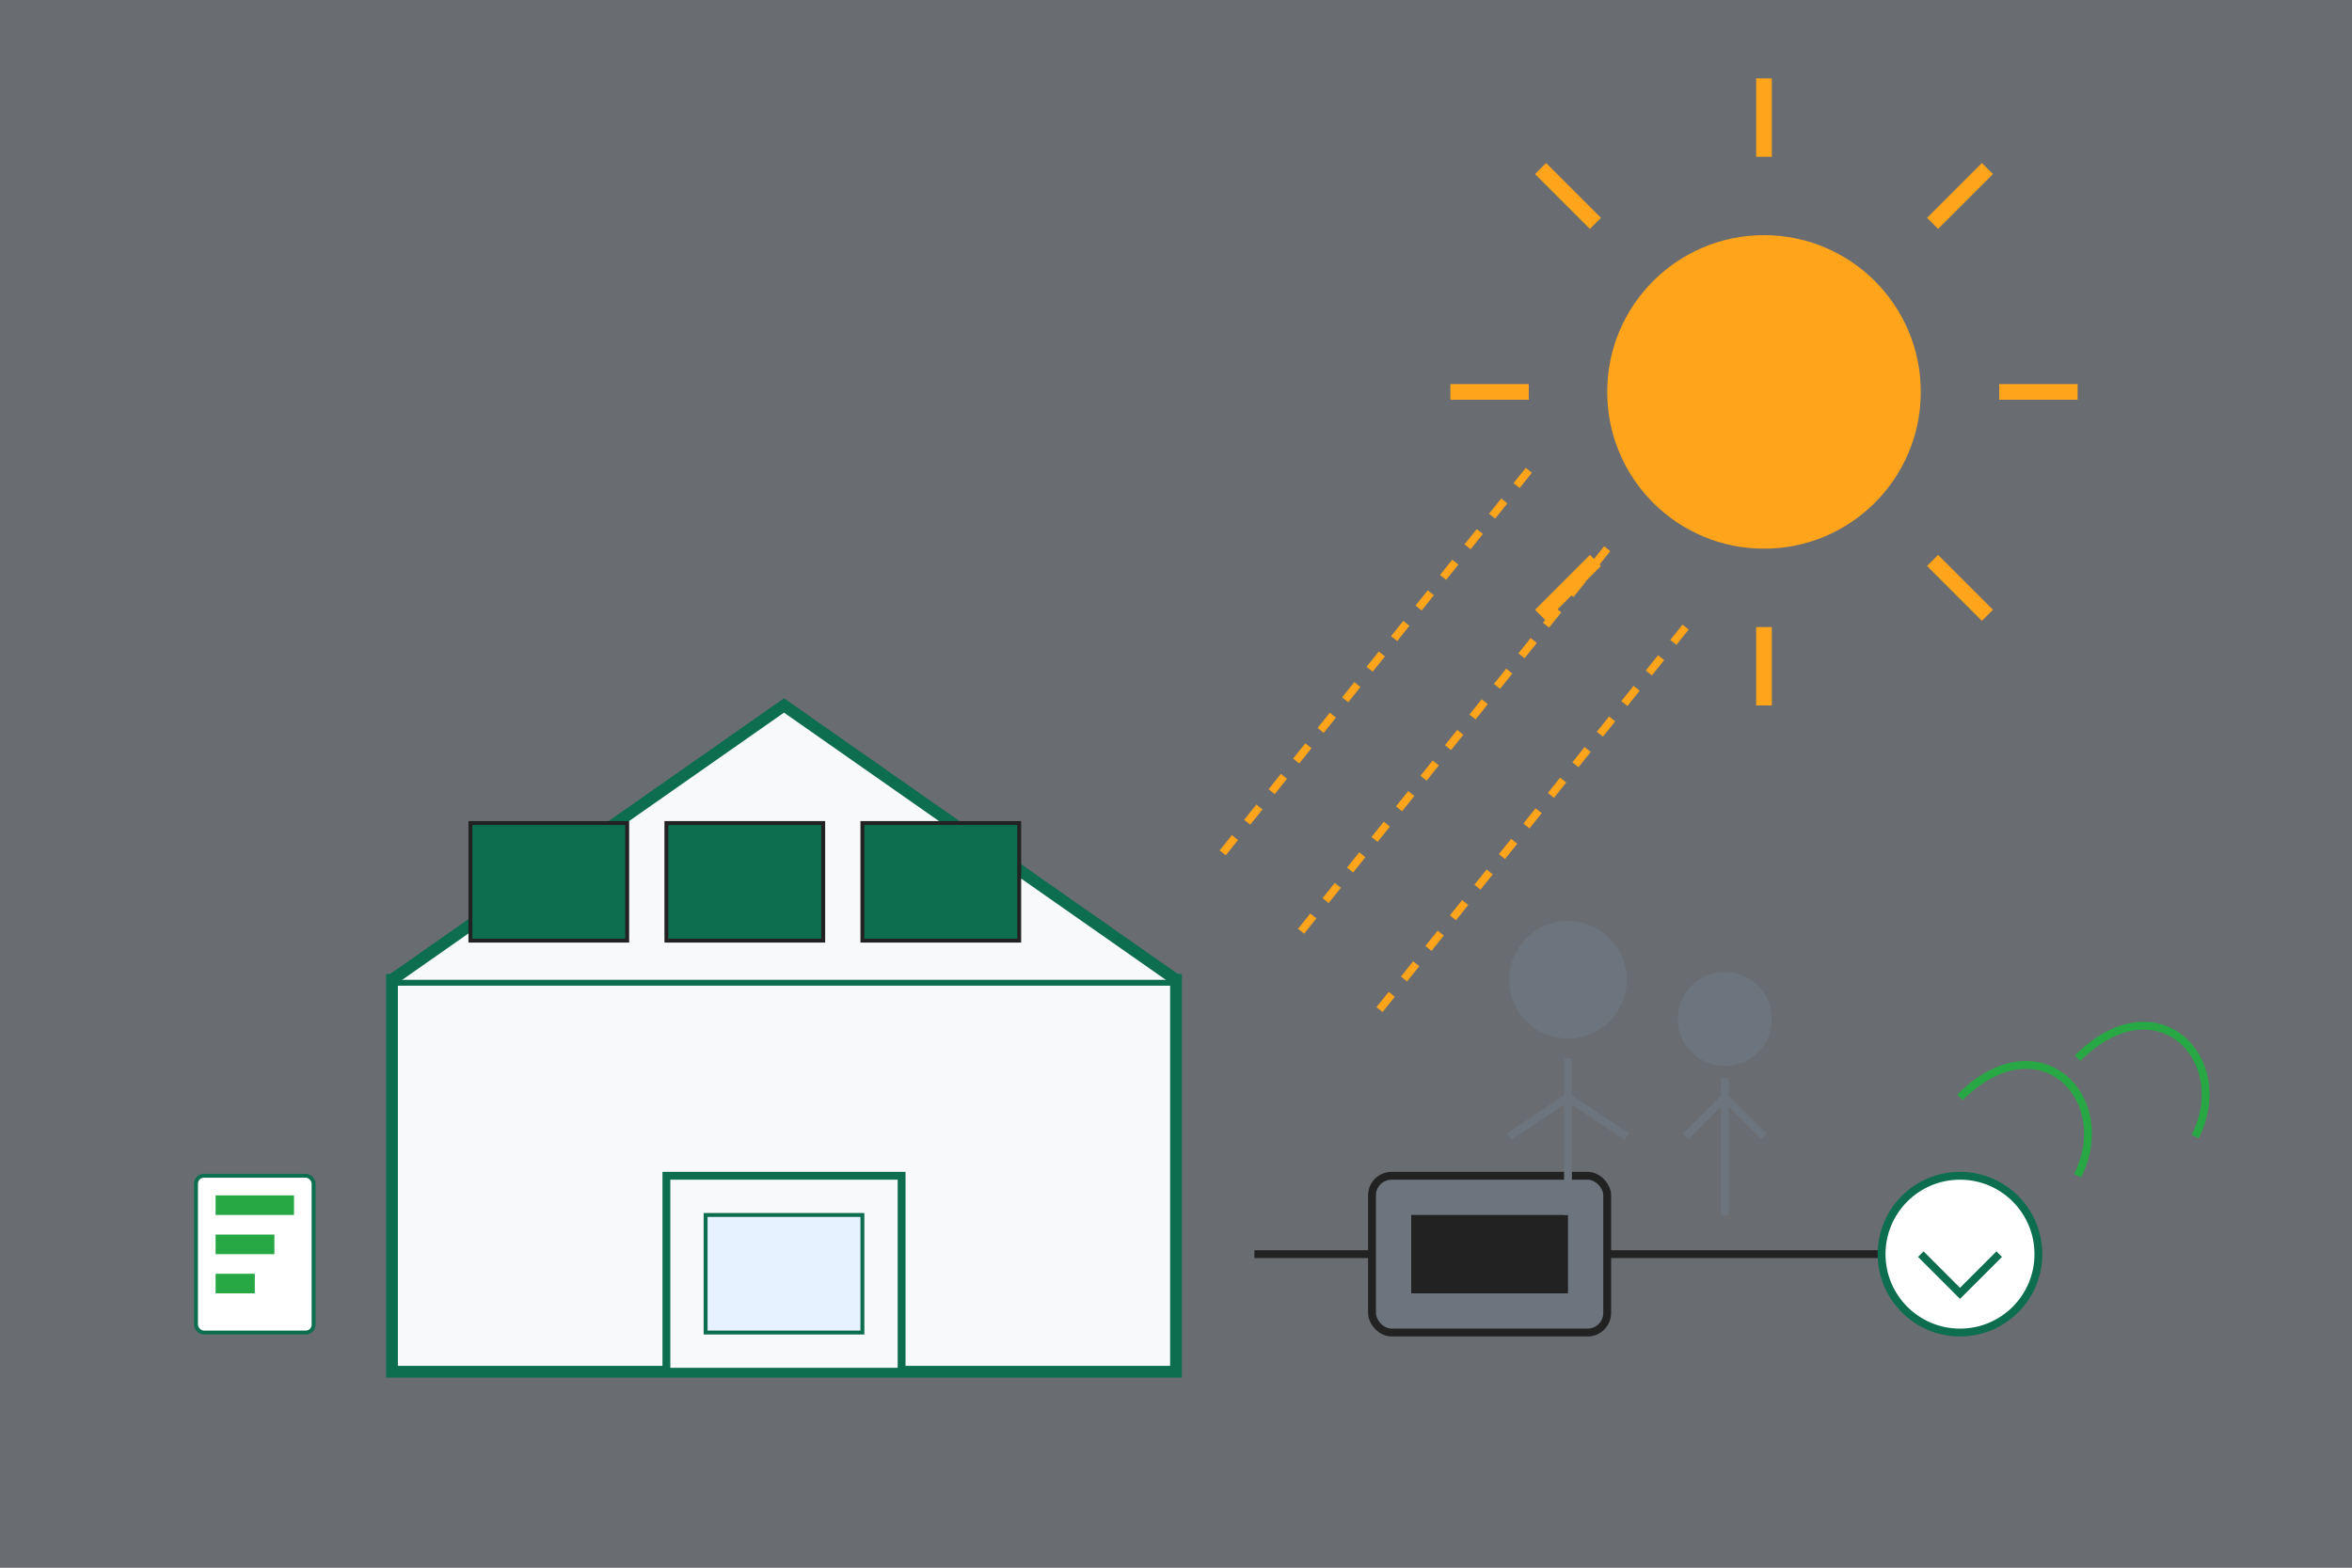 <svg width="600" height="400" viewBox="0 0 600 400" fill="none" xmlns="http://www.w3.org/2000/svg">
  <rect x="0" y="0" width="600" height="400" fill="#333333" stroke="none"/>
  <!-- Background elements -->
  <rect x="0" y="0" width="600" height="400" fill="#E6F2FF" opacity="0.3"/>
  
  <!-- House -->
  <path d="M100 250H300V350H100V250Z" fill="#F8F9FA" stroke="#0C6E4E" stroke-width="3"/>
  <path d="M100 250L200 180L300 250" fill="#F8F9FA" stroke="#0C6E4E" stroke-width="3"/>
  <rect x="170" y="300" width="60" height="50" fill="#F8F9FA" stroke="#0C6E4E" stroke-width="2"/>
  <rect x="180" y="310" width="40" height="30" fill="#E6F2FF" stroke="#0C6E4E" stroke-width="1"/>
  
  <!-- Solar Panels on Roof -->
  <rect x="120" y="210" width="40" height="30" fill="#0C6E4E" stroke="#222222" stroke-width="1"/>
  <rect x="170" y="210" width="40" height="30" fill="#0C6E4E" stroke="#222222" stroke-width="1"/>
  <rect x="220" y="210" width="40" height="30" fill="#0C6E4E" stroke="#222222" stroke-width="1"/>
  
  <!-- Sun -->
  <circle cx="450" cy="100" r="40" fill="#FFA41B"/>
  <path d="M450 40V20" stroke="#FFA41B" stroke-width="4"/>
  <path d="M450 180V160" stroke="#FFA41B" stroke-width="4"/>
  <path d="M390 100H370" stroke="#FFA41B" stroke-width="4"/>
  <path d="M530 100H510" stroke="#FFA41B" stroke-width="4"/>
  <path d="M407 57L393 43" stroke="#FFA41B" stroke-width="4"/>
  <path d="M507 157L493 143" stroke="#FFA41B" stroke-width="4"/>
  <path d="M493 57L507 43" stroke="#FFA41B" stroke-width="4"/>
  <path d="M393 157L407 143" stroke="#FFA41B" stroke-width="4"/>
  
  <!-- Solar Energy Rays -->
  <path d="M390 120L310 220" stroke="#FFA41B" stroke-width="2" stroke-dasharray="5 5"/>
  <path d="M410 140L330 240" stroke="#FFA41B" stroke-width="2" stroke-dasharray="5 5"/>
  <path d="M430 160L350 260" stroke="#FFA41B" stroke-width="2" stroke-dasharray="5 5"/>
  
  <!-- Battery and House Connection -->
  <rect x="350" y="300" width="60" height="40" rx="5" fill="#6C757D" stroke="#222222" stroke-width="2"/>
  <rect x="360" y="310" width="40" height="20" fill="#222222"/>
  <path d="M320 320H350" stroke="#222222" stroke-width="2"/>
  <path d="M410 320H500" stroke="#222222" stroke-width="2"/>
  
  <!-- Smart Home Elements -->
  <circle cx="500" cy="320" r="20" fill="white" stroke="#0C6E4E" stroke-width="2"/>
  <path d="M490 320L500 330L510 320" stroke="#0C6E4E" stroke-width="2"/>
  
  <!-- People -->
  <circle cx="400" cy="250" r="15" fill="#6C757D"/>
  <path d="M400 270V310" stroke="#6C757D" stroke-width="2"/>
  <path d="M385 290L400 280L415 290" stroke="#6C757D" stroke-width="2"/>
  
  <circle cx="440" cy="260" r="12" fill="#6C757D"/>
  <path d="M440 275V310" stroke="#6C757D" stroke-width="2"/>
  <path d="M430 290L440 280L450 290" stroke="#6C757D" stroke-width="2"/>
  
  <!-- Green Energy Concept -->
  <path d="M500 280C520 260 540 280 530 300" stroke="#28A745" stroke-width="2"/>
  <path d="M530 270C550 250 570 270 560 290" stroke="#28A745" stroke-width="2"/>
  
  <!-- Energy Efficiency Label -->
  <rect x="50" y="300" width="30" height="40" rx="2" fill="white" stroke="#0C6E4E" stroke-width="1"/>
  <rect x="55" y="305" width="20" height="5" fill="#28A745"/>
  <rect x="55" y="315" width="15" height="5" fill="#28A745"/>
  <rect x="55" y="325" width="10" height="5" fill="#28A745"/>
</svg>
